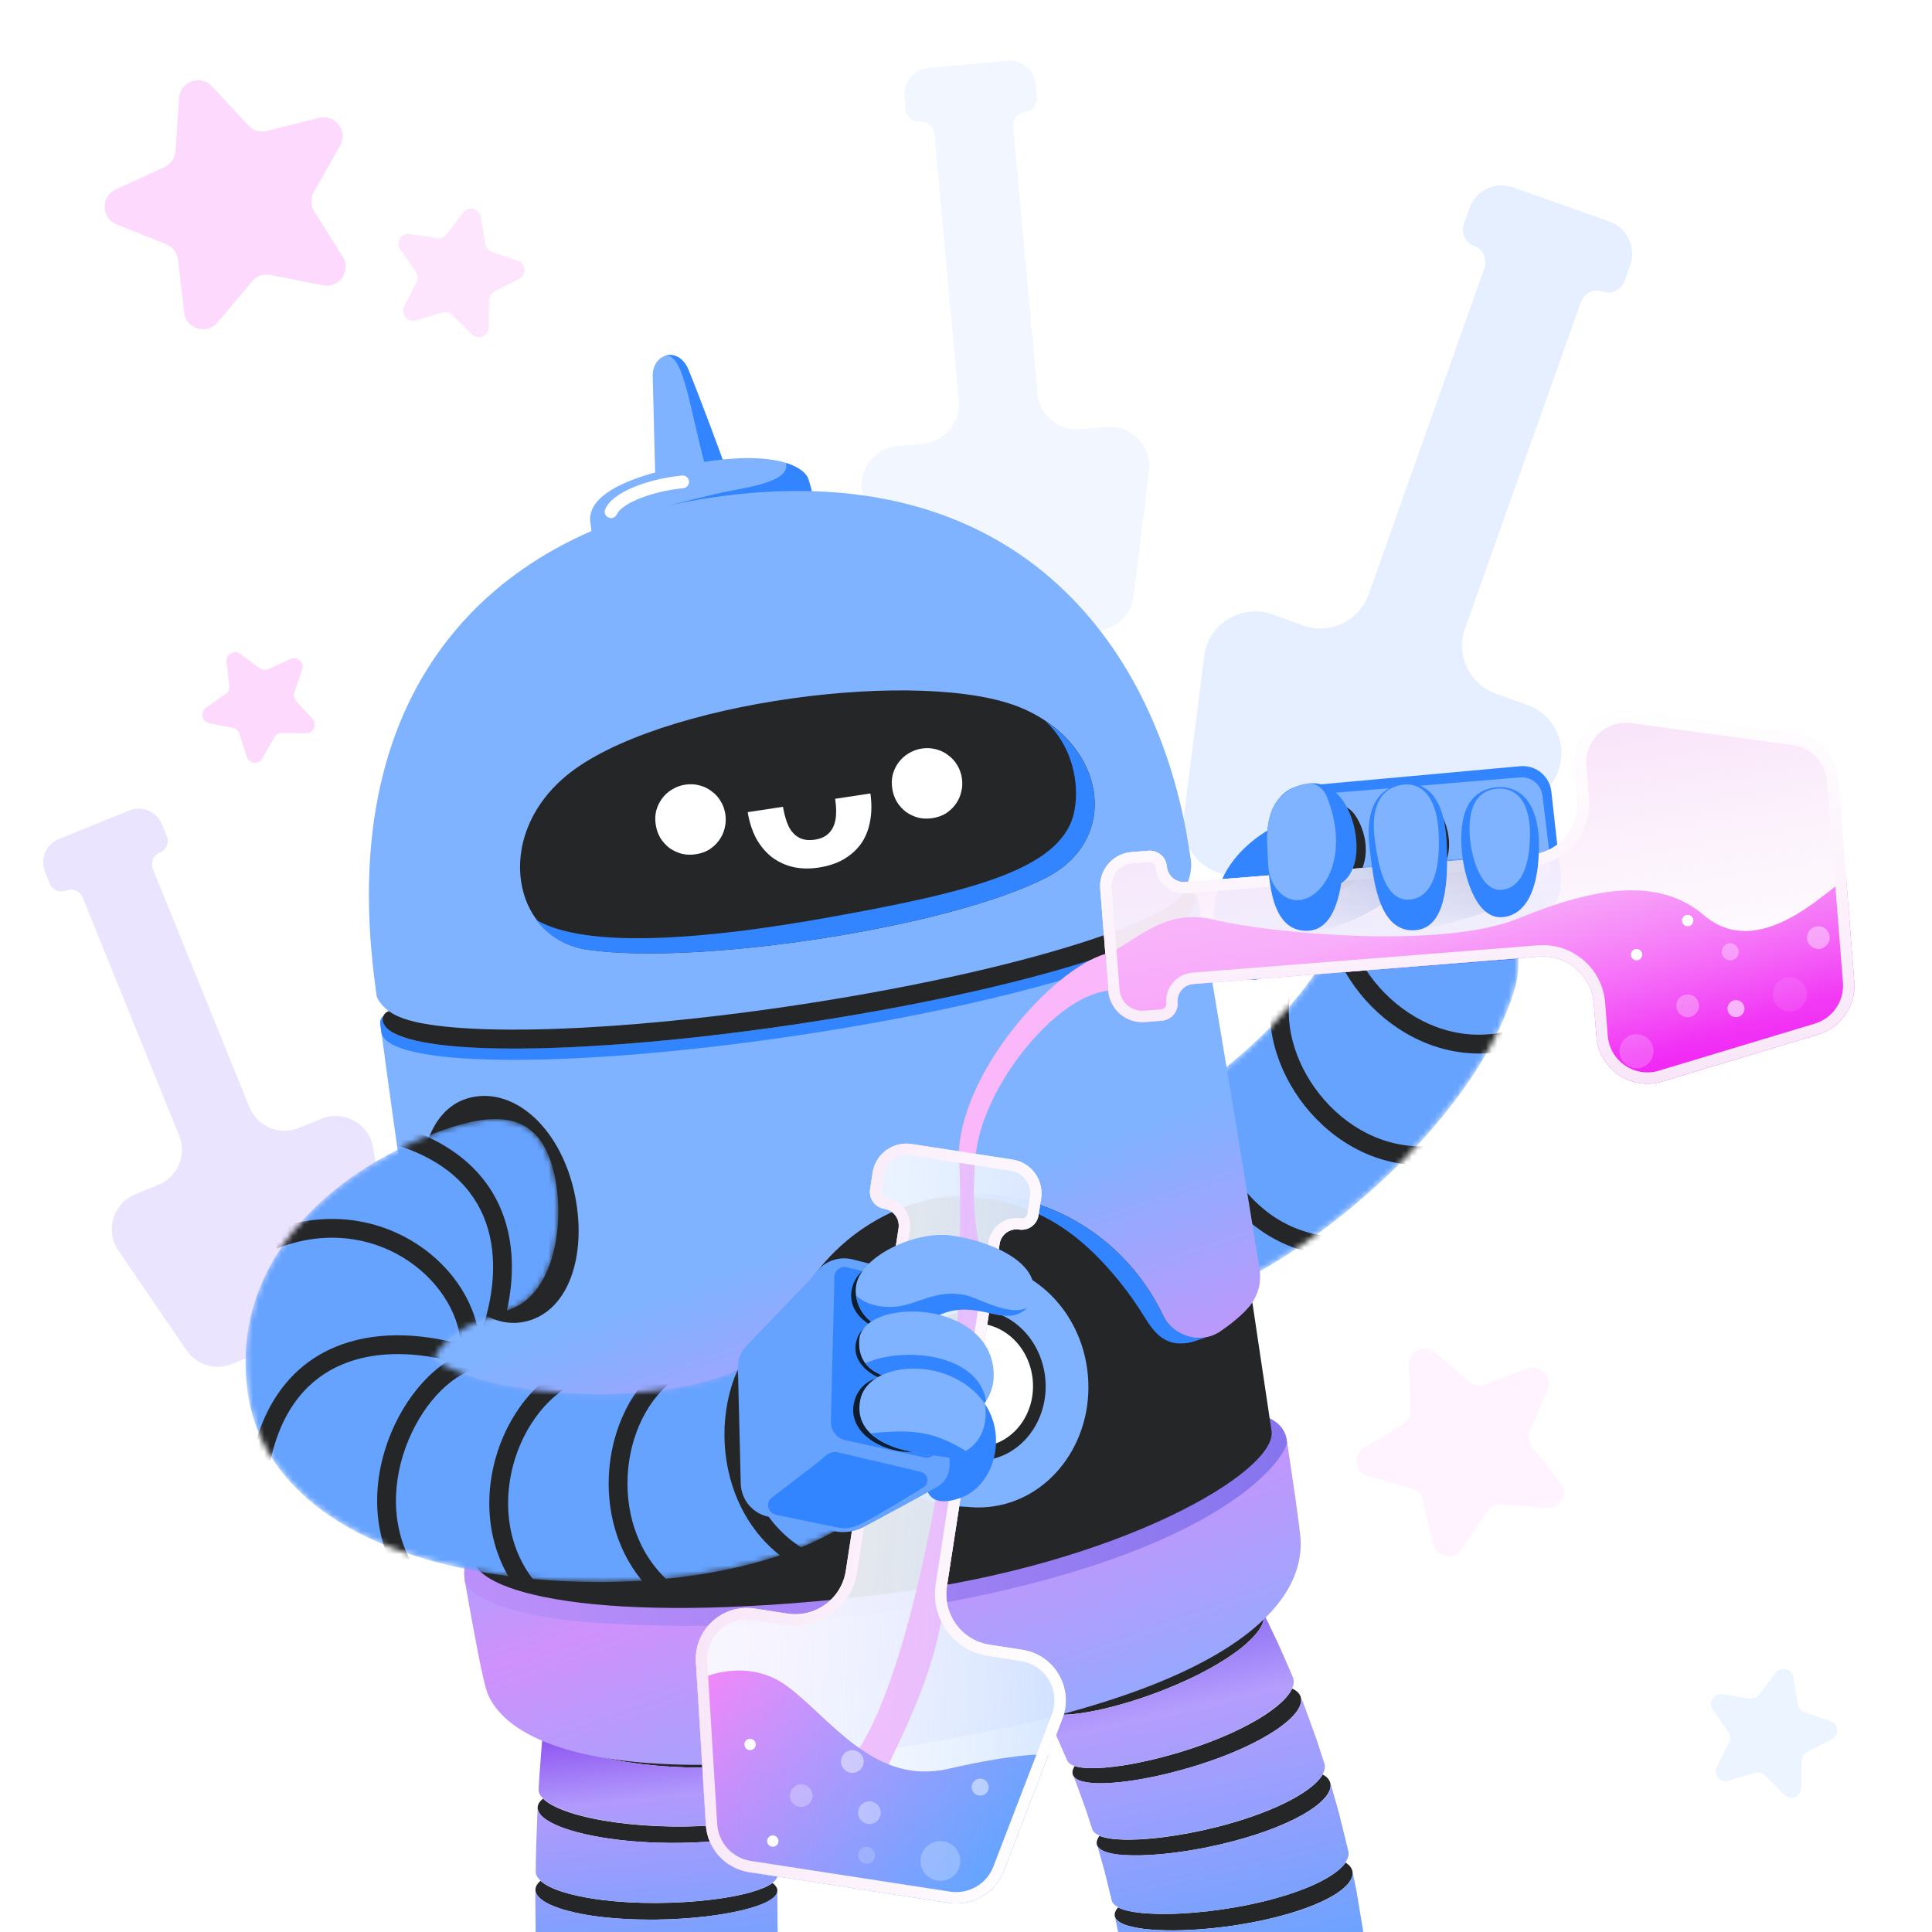<svg width="340" height="340" viewBox="0 0 340 340" fill="none" xmlns="http://www.w3.org/2000/svg">
<rect x="0" y="0" width="340" height="340" fill="#333333" stroke="none"/>
<g clip-path="url(#clip0_125_13507)">
<rect width="340" height="340" fill="white"/>
<path opacity="0.2" fill-rule="evenodd" clip-rule="evenodd" d="M258.61 36.619C259.718 33.496 263.148 31.863 266.271 32.971L283.235 38.99C286.358 40.098 287.991 43.528 286.883 46.651L285.88 49.478C285.326 51.04 283.611 51.857 282.049 51.303C280.488 50.748 278.773 51.565 278.219 53.127L257.82 110.615C256.158 115.299 258.608 120.444 263.293 122.106L268.79 124.057C274.2 125.977 276.455 132.403 273.429 137.282L258.33 161.634C256.099 165.233 251.661 166.789 247.671 165.373L214.222 153.505C210.232 152.089 207.768 148.084 208.304 143.884L211.93 115.46C212.657 109.766 218.457 106.198 223.868 108.117L229.365 110.068C234.049 111.73 239.194 109.28 240.857 104.596L261.255 47.108C261.809 45.546 260.992 43.831 259.431 43.277C257.869 42.723 257.053 41.008 257.607 39.447L258.61 36.619Z" fill="#7FB2FF"/>
<path opacity="0.5" fill-rule="evenodd" clip-rule="evenodd" d="M7.92 153.436C6.998 151.161 8.095 148.568 10.37 147.646L22.732 142.635C25.008 141.713 27.601 142.81 28.523 145.086L29.358 147.146C29.819 148.284 29.271 149.58 28.133 150.041C26.995 150.503 26.447 151.799 26.908 152.937L43.888 194.83C45.271 198.243 49.16 199.889 52.574 198.506L56.58 196.882C60.522 195.284 64.933 197.736 65.657 201.928L69.271 222.852C69.805 225.943 68.112 228.989 65.204 230.168L40.829 240.047C37.921 241.226 34.585 240.218 32.816 237.627L20.841 220.092C18.442 216.579 19.901 211.748 23.844 210.15L27.85 208.526C31.264 207.143 32.909 203.254 31.526 199.84L14.546 157.947C14.085 156.809 12.788 156.261 11.65 156.722C10.512 157.183 9.216 156.635 8.755 155.497L7.92 153.436Z" fill="#D8CBFF"/>
<path opacity="0.1" fill-rule="evenodd" clip-rule="evenodd" d="M159.168 16.999C158.934 14.446 160.815 12.186 163.368 11.952L177.239 10.682C179.793 10.448 182.052 12.329 182.286 14.882L182.498 17.194C182.615 18.471 181.674 19.6 180.398 19.717C179.121 19.834 178.181 20.964 178.298 22.241L182.602 69.247C182.953 73.077 186.342 75.898 190.173 75.547L194.668 75.135C199.091 74.73 202.758 78.514 202.215 82.923L199.5 104.929C199.099 108.181 196.486 110.713 193.223 111.012L165.873 113.517C162.61 113.815 159.581 111.8 158.596 108.675L151.929 87.528C150.594 83.291 153.512 78.904 157.936 78.499L162.431 78.087C166.262 77.737 169.082 74.347 168.731 70.517L164.427 23.511C164.31 22.234 163.18 21.294 161.903 21.411C160.627 21.528 159.497 20.588 159.38 19.311L159.168 16.999Z" fill="#7FB2FF"/>
<mask id="mask0_125_13507" style="mask-type:alpha" maskUnits="userSpaceOnUse" x="159" y="152" width="109" height="81">
<path fill-rule="evenodd" clip-rule="evenodd" d="M185.993 160.332C193.749 165.098 201.867 176.879 197.152 184.652C196.688 185.44 196.282 186.264 195.897 187.092C195.046 188.919 193.745 190.733 193.178 193.175C192.311 196.917 192.623 198.766 193.167 199.779C193.655 199.725 194.344 199.608 195.271 199.373C199.199 198.374 204.637 195.799 210.674 191.621C216.581 187.533 222.278 182.453 226.782 177.277C231.46 171.902 233.996 167.409 234.863 164.609C237.564 155.882 246.829 150.996 255.556 153.698C264.283 156.399 269.168 165.663 266.467 174.391C263.696 183.343 257.94 191.87 251.737 198.997C245.36 206.324 237.587 213.229 229.501 218.825C221.545 224.331 212.467 229.138 203.421 231.437C194.821 233.623 182.443 234.38 172.512 225.93C157.676 213.305 158.596 195.852 160.95 185.701C162.189 180.358 164.048 175.762 165.53 172.581C166.399 170.714 167.338 168.87 168.397 167.102C173.033 159.36 178.28 155.593 185.993 160.332Z" fill="#1975FF"/>
</mask>
<g mask="url(#mask0_125_13507)">
<path fill-rule="evenodd" clip-rule="evenodd" d="M185.993 160.332C193.749 165.098 201.867 176.879 197.152 184.652C196.688 185.44 196.282 186.264 195.897 187.092C195.046 188.919 193.745 190.733 193.178 193.175C192.311 196.917 192.623 198.766 193.167 199.779C193.655 199.725 194.344 199.608 195.271 199.373C199.199 198.374 204.637 195.799 210.674 191.621C216.581 187.533 222.278 182.453 226.782 177.277C231.46 171.902 233.996 167.409 234.863 164.609C237.564 155.882 246.829 150.996 255.556 153.698C264.283 156.399 269.168 165.663 266.467 174.391C263.696 183.343 257.94 191.87 251.737 198.997C245.36 206.324 237.587 213.229 229.501 218.825C221.545 224.331 212.467 229.138 203.421 231.437C194.821 233.623 182.443 234.38 172.512 225.93C157.676 213.305 158.596 195.852 160.95 185.701C162.189 180.358 164.048 175.762 165.53 172.581C166.399 170.714 167.338 168.87 168.397 167.102C173.033 159.36 178.28 155.593 185.993 160.332Z" fill="#66A3FF"/>
<path fill-rule="evenodd" clip-rule="evenodd" d="M184.058 175.662C178.487 172.554 171.321 172.014 162.441 176.195L161.032 173.202C170.718 168.641 179.023 169.065 185.67 172.773C192.233 176.434 196.919 183.151 199.78 190.703L196.795 191.834C197.152 192.163 197.496 192.506 197.826 192.862L195.677 194.85L196.131 195.805C196.567 194.921 197.085 194.103 197.691 193.369L200.243 195.475C198.802 197.221 197.892 199.861 197.676 203.064C197.462 206.247 197.946 209.859 199.155 213.403C201.578 220.51 206.807 227.083 214.73 229.506L213.762 232.67C204.56 229.855 198.689 222.289 196.023 214.47C194.687 210.551 194.13 206.502 194.375 202.842C194.484 201.226 194.752 199.66 195.193 198.203C189.099 201.416 184.15 205.82 181.585 211.144C178.832 216.859 178.708 223.872 183.3 232.12L180.41 233.729C175.362 224.663 175.327 216.512 178.605 209.708C181.762 203.156 187.879 198.083 194.929 194.626C186.668 186.49 167.678 187.215 159.373 203.624L156.421 202.129C165.475 184.242 186.393 182.523 196.605 191.662C193.907 184.646 189.657 178.785 184.058 175.662ZM244.662 175.7C250.004 180.599 257.355 183.343 265.044 181.526L265.804 184.746C256.84 186.864 248.403 183.621 242.426 178.138C236.478 172.683 232.756 164.817 233.422 157.367L236.717 157.662C236.163 163.861 239.29 170.773 244.662 175.7ZM233.078 193.592C237.861 199.038 244.874 202.557 252.714 201.579L253.123 204.861C243.983 206.002 235.944 201.869 230.592 195.775C225.266 189.711 222.412 181.49 223.877 174.155L227.121 174.803C225.902 180.906 228.268 188.115 233.078 193.592ZM216.525 205.717C220.08 212.034 226.215 216.926 234.087 217.588L233.81 220.885C224.631 220.112 217.62 214.408 213.642 207.34C209.684 200.307 208.589 191.674 211.538 184.799L214.579 186.103C212.125 191.823 212.95 199.365 216.525 205.717Z" fill="#252627"/>
</g>
<path d="M231.769 143.526C228.7 142.573 214.719 147.865 213.652 160.053C212.592 172.153 220.216 173.739 223.203 171.594C228.674 167.664 223.647 162.637 230.355 160.191C233.127 159.181 235.831 156.322 235.963 151.481C236.067 148.02 234.439 144.371 231.769 143.526Z" fill="#3384FF"/>
<path d="M230.352 160.185C223.644 162.631 228.671 167.658 223.2 171.587C222.173 172.325 220.6 172.621 219.019 172.202C214.59 167.877 216.182 156.266 224.218 153.281C227.231 152.162 230.514 153.663 231.432 155.079C232.362 156.514 233.125 159.174 230.352 160.185Z" fill="#3384FF"/>
<path d="M220.152 170.194C218.995 169.445 219.187 167.64 220.065 166.584C220.903 165.577 222.544 165.085 223.526 165.969C224.491 166.836 224.268 168.629 223.454 169.547C222.663 170.44 221.152 170.842 220.152 170.194Z" fill="#8EC0E8"/>
<path d="M267.513 134.839L228.887 138.354C226.214 138.598 224.179 140.863 224.234 143.533L224.548 158.67C224.573 159.873 224.92 161.047 225.554 162.069L229.229 167.994C230.554 170.132 232.968 171.353 235.49 171.163L266.07 168.857C268.799 168.651 271.145 166.835 272.022 164.251L274.37 157.327C274.688 156.391 274.796 155.399 274.688 154.419L273.013 139.308C272.71 136.572 270.268 134.588 267.513 134.839Z" fill="#3384FF"/>
<path d="M267.501 136.809L229.725 139.943C227.786 140.104 226.31 141.75 226.359 143.695L226.664 155.655C226.709 157.413 228.224 158.772 229.977 158.625L270.107 155.269C271.836 155.124 273.099 153.572 272.889 151.85L271.449 140.024C271.21 138.066 269.467 136.646 267.501 136.809Z" fill="#7FB2FF"/>
<path d="M244.785 142.313C242.31 144.981 243.22 149.561 244.108 152.007C245.52 155.896 251.056 157.771 253.863 152.968C256.174 149.015 254.557 144.405 253 142.313C251.443 140.221 247.624 139.251 244.785 142.313Z" fill="#252627"/>
<path d="M259.656 141.072C257.182 143.741 258.092 148.32 258.98 150.766C260.392 154.656 265.928 156.53 268.735 151.728C271.045 147.774 269.429 143.164 267.872 141.072C266.315 138.98 262.495 138.01 259.656 141.072Z" fill="#252627"/>
<path d="M230.126 143.266C227.652 145.935 228.562 150.514 229.45 152.96C230.862 156.85 236.398 158.724 239.205 153.922C241.515 149.968 239.899 145.358 238.342 143.266C236.785 141.174 232.965 140.205 230.126 143.266Z" fill="#252627"/>
<path d="M230.586 166.727L229.017 163.844C228.282 162.492 229.168 160.83 230.7 160.688L269.427 157.094C271.006 156.948 272.191 158.509 271.625 159.991L270.123 163.921C269.402 165.807 267.654 167.106 265.64 167.251L235.529 169.428C233.494 169.576 231.561 168.519 230.586 166.727Z" fill="#1975FF"/>
<path d="M122.55 83.72C124.467 83.279 126.006 82.517 127.399 81.505C126.696 79.561 123.52 70.879 121.137 65.035C119.438 60.878 114.674 62.1 114.873 66.416L115.3 83.385C117.488 84.307 120.619 84.162 122.549 83.713L122.55 83.72Z" fill="#7FB2FF"/>
<path d="M121.137 65.035C123.52 70.879 126.696 79.561 127.399 81.505C126.488 82.167 125.514 82.722 124.413 83.15C121.368 72.087 120.332 61.883 117.008 62.632C118.442 62.127 120.228 62.811 121.137 65.035Z" fill="#3384FF"/>
<path d="M121.227 81.766C107.15 84.479 103.418 88.397 103.889 91.92C104.484 96.402 104.146 93.856 104.146 93.856C104.146 93.856 107.806 95.653 124.172 92.886C139.8 90.248 142.954 87.055 142.954 87.055C142.954 87.055 143.003 86.69 142.281 84.363C141.553 82.043 136.034 78.905 121.226 81.759L121.227 81.766Z" fill="#7FB2FF"/>
<path d="M138.31 81.475C140.755 82.238 141.969 83.378 142.283 84.377L142.282 84.364C143.003 86.692 142.954 87.056 142.954 87.056C142.954 87.056 139.8 90.249 124.173 92.887C107.807 95.654 104.146 93.857 104.146 93.857C110.427 90.824 116.251 89.235 125.991 86.915C130.541 85.832 139.245 85.045 138.31 81.475Z" fill="#3384FF"/>
<path fill-rule="evenodd" clip-rule="evenodd" d="M121.253 84.692C121.313 85.307 120.864 85.855 120.248 85.915C117.251 86.211 114.452 86.923 112.31 87.824C111.239 88.274 110.359 88.76 109.708 89.245C109.041 89.742 108.698 90.174 108.567 90.488C108.329 91.058 107.673 91.328 107.103 91.09C106.533 90.852 106.263 90.196 106.501 89.626C106.852 88.785 107.552 88.059 108.371 87.449C109.207 86.827 110.257 86.258 111.443 85.76C113.815 84.763 116.836 84.002 120.029 83.688C120.644 83.627 121.192 84.076 121.253 84.692Z" fill="white"/>
<path d="M198.798 284.632C193.619 287.267 188.629 289.144 184.807 290.15C180.988 291.123 178.299 291.363 177.64 290.306C177.304 289.815 177.496 289.084 178.108 288.104C178.411 287.621 178.821 287.067 179.327 286.484C179.835 285.92 180.43 285.301 181.114 284.633C183.831 281.989 187.78 278.569 192.509 275.295C197.244 272.021 201.954 269.607 205.921 268.592C206.912 268.332 207.853 268.163 208.722 268.075C209.576 267.975 210.346 267.956 211.038 268.026C212.415 268.159 213.474 268.636 214.007 269.427C215.011 270.994 213.915 273.566 211.1 276.3C208.32 279.049 203.972 282.005 198.792 284.64L198.798 284.632Z" fill="url(#paint0_linear_125_13507)"/>
<path d="M197.224 282.033C193.505 284.047 189.957 285.591 187.264 286.516C184.565 287.442 182.73 287.708 182.332 287.13C181.935 286.565 183.045 285.176 185.118 283.322C187.197 281.468 190.212 279.194 193.758 276.918C197.299 274.65 200.766 272.907 203.472 271.974C206.183 271.04 208.179 270.917 208.763 271.756C209.333 272.589 208.297 274.171 206.218 276.031C204.126 277.893 200.957 280.018 197.237 282.031L197.224 282.033Z" fill="#252627"/>
<path d="M197.952 326.459C198.388 326.488 198.841 326.502 199.315 326.514C199.794 326.518 200.293 326.521 200.811 326.508C201.328 326.496 201.871 326.474 202.426 326.437C203.266 326.385 204.143 326.316 205.051 326.224C205.966 326.131 206.906 326.016 207.876 325.877C208.197 325.831 208.524 325.778 208.859 325.731C209.848 325.577 210.867 325.4 211.904 325.195C212.595 325.059 213.298 324.914 214.001 324.756C214.351 324.674 214.709 324.591 215.066 324.508C220.782 323.163 225.809 321.315 229.235 319.365C232.675 317.412 234.559 315.339 234.095 313.71C233.923 313.135 233.481 312.648 232.766 312.282C232.243 313.226 231.157 314.254 229.677 315.269C229.379 315.473 229.067 315.677 228.735 315.877C227.839 316.427 226.83 316.969 225.714 317.501C224.991 317.847 224.227 318.184 223.429 318.511C220.729 319.623 217.607 320.646 214.229 321.501C210.85 322.356 207.605 322.952 204.697 323.32C203.83 323.428 202.994 323.52 202.196 323.587C200.963 323.693 199.812 323.75 198.762 323.757C198.376 323.756 198.004 323.754 197.643 323.744C195.843 323.694 194.443 323.464 193.479 323.076C193.085 323.648 192.906 324.179 193.04 324.651C193.341 325.717 195.144 326.312 197.949 326.486L197.952 326.459Z" fill="#252627"/>
<path d="M188.743 301.668C189.171 301.625 189.626 301.579 190.098 301.511C190.57 301.443 191.061 301.366 191.57 301.275C192.079 301.183 192.608 301.083 193.155 300.968C193.975 300.791 194.826 300.592 195.714 300.362C196.602 300.132 197.514 299.88 198.456 299.598C198.765 299.5 199.082 299.408 199.404 299.308C200.358 299.005 201.336 298.68 202.324 298.327C202.985 298.093 203.652 297.846 204.324 297.585C204.656 297.452 204.995 297.317 205.334 297.183C210.753 295.01 215.382 292.458 218.445 290.005C221.502 287.56 223.039 285.209 222.223 283.656C221.941 283.106 221.387 282.697 220.622 282.429C220.268 283.462 219.416 284.633 218.138 285.867C217.883 286.112 217.609 286.359 217.322 286.608C216.539 287.286 215.645 287.975 214.638 288.67C213.986 289.122 213.286 289.565 212.553 290.012C210.079 291.514 207.169 292.993 203.974 294.335C200.785 295.683 197.682 296.757 194.87 297.554C194.036 297.792 193.227 298.007 192.447 298.193C191.246 298.481 190.113 298.716 189.073 298.888C188.687 298.954 188.32 299.004 187.959 299.054C186.167 299.29 184.719 299.304 183.719 299.079C183.409 299.696 183.343 300.228 183.566 300.658C184.076 301.617 185.93 301.928 188.73 301.67L188.743 301.668Z" fill="#252627"/>
<path d="M193.883 313.829C194.315 313.825 194.766 313.813 195.242 313.784C195.718 313.756 196.213 313.719 196.726 313.667C197.24 313.615 197.779 313.56 198.33 313.484C199.157 313.373 200.028 313.238 200.923 313.081C201.825 312.923 202.757 312.735 203.713 312.525C204.032 312.453 204.357 312.38 204.682 312.307C205.657 312.081 206.662 311.826 207.678 311.55C208.358 311.368 209.042 311.166 209.74 310.962C210.088 310.853 210.436 310.745 210.785 310.643C216.372 308.885 221.211 306.691 224.492 304.488C226.136 303.39 227.387 302.286 228.154 301.257C228.914 300.228 229.164 299.285 228.851 298.492C228.628 297.93 228.124 297.489 227.399 297.163C226.948 298.153 225.982 299.249 224.586 300.369C224.309 300.59 224.013 300.819 223.703 301.044C222.861 301.655 221.906 302.27 220.843 302.877C220.159 303.273 219.427 303.666 218.655 304.05C216.06 305.352 213.021 306.598 209.721 307.698C206.421 308.798 203.245 309.619 200.364 310.198C199.511 310.371 198.681 310.522 197.889 310.649C196.666 310.846 195.516 310.983 194.467 311.07C194.078 311.103 193.701 311.128 193.344 311.144C191.537 311.228 190.089 311.115 189.112 310.796C188.754 311.397 188.642 311.927 188.82 312.375C189.237 313.403 191.092 313.853 193.883 313.829Z" fill="#252627"/>
<path d="M200.963 339.401C201.387 339.457 201.832 339.512 202.308 339.55C202.778 339.595 203.273 339.625 203.788 339.652C204.303 339.68 204.836 339.692 205.396 339.702C206.229 339.717 207.106 339.708 208.014 339.682C208.93 339.656 209.876 339.606 210.853 339.54C211.176 339.514 211.507 339.493 211.843 339.466C212.846 339.384 213.873 339.28 214.924 339.153C215.627 339.068 216.336 338.976 217.05 338.871C217.41 338.814 217.77 338.757 218.13 338.701C223.935 337.772 229.087 336.304 232.704 334.594C236.342 332.887 238.335 330.969 238.006 329.3C237.886 328.713 237.462 328.204 236.8 327.773C236.18 328.681 235.039 329.621 233.475 330.525C233.16 330.703 232.833 330.883 232.485 331.064C231.55 331.545 230.5 332.018 229.348 332.46C228.599 332.749 227.817 333.035 226.986 333.305C224.206 334.22 221.014 335.01 217.578 335.618C214.141 336.226 210.859 336.586 207.922 336.738C207.049 336.787 206.213 336.812 205.409 336.821C204.167 336.834 203.013 336.805 201.969 336.738C201.581 336.711 201.212 336.682 200.849 336.645C199.061 336.461 197.658 336.138 196.754 335.678C196.29 336.224 196.09 336.736 196.185 337.212C196.408 338.3 198.163 339.013 200.949 339.395L200.963 339.401Z" fill="#252627"/>
<path d="M218.647 304.038C219.419 303.654 220.151 303.26 220.836 302.865C221.898 302.258 222.853 301.643 223.695 301.032C224.005 300.807 224.302 300.584 224.578 300.357C225.967 299.238 226.933 298.142 227.385 297.158C227.706 296.454 227.78 295.808 227.55 295.246L227.452 294.997L227.347 294.748C227.347 294.748 227.044 294.054 226.592 293.009C226.126 291.966 225.546 290.568 224.899 289.184C224.24 287.801 223.588 286.424 223.097 285.383C222.858 284.862 222.621 284.434 222.471 284.137C222.314 283.833 222.23 283.662 222.23 283.662C223.053 285.215 221.51 287.566 218.452 290.012C215.39 292.464 210.76 295.016 205.341 297.19C205.002 297.324 204.664 297.458 204.331 297.591C203.66 297.853 202.993 298.1 202.332 298.333C201.337 298.687 200.365 299.012 199.412 299.315C199.096 299.413 198.78 299.512 198.464 299.604C197.521 299.886 196.61 300.145 195.721 300.368C194.84 300.597 193.983 300.797 193.162 300.974C192.616 301.089 192.087 301.189 191.578 301.281C191.068 301.373 190.577 301.449 190.105 301.517C189.633 301.585 189.18 301.638 188.751 301.675C185.957 301.925 184.103 301.621 183.587 300.663C183.587 300.663 183.866 301.186 184.261 301.991C184.649 302.803 185.158 303.889 185.674 304.973C186.19 306.058 186.643 307.176 187.013 308.003L187.619 309.385C187.619 309.385 187.662 309.487 187.705 309.582C187.742 309.685 187.785 309.78 187.785 309.78C187.964 310.234 188.423 310.56 189.111 310.789C190.088 311.109 191.536 311.222 193.337 311.138C193.694 311.122 194.071 311.097 194.46 311.064C195.509 310.978 196.659 310.841 197.882 310.643C198.674 310.516 199.503 310.366 200.357 310.193C203.231 309.615 206.413 308.786 209.714 307.693C213.007 306.593 216.047 305.353 218.641 304.046L218.647 304.038Z" fill="url(#paint1_linear_125_13507)"/>
<path d="M223.434 318.496C224.239 318.169 225.002 317.825 225.719 317.486C226.829 316.954 227.845 316.412 228.74 315.863C229.072 315.663 229.384 315.458 229.682 315.255C231.162 314.24 232.256 313.218 232.771 312.267L232.75 312.256C233.133 311.579 233.253 310.928 233.068 310.348L232.913 309.872C232.913 309.872 232.681 309.157 232.332 308.075C232.157 307.534 231.954 306.91 231.733 306.241C231.492 305.574 231.234 304.862 230.982 304.149C230.465 302.725 229.962 301.306 229.561 300.243C229.141 299.188 228.856 298.479 228.856 298.479C229.17 299.272 228.92 300.222 228.16 301.243C227.393 302.272 226.141 303.37 224.497 304.475C221.217 306.684 216.378 308.878 210.79 310.629C210.442 310.738 210.094 310.846 209.745 310.948C209.055 311.158 208.363 311.355 207.683 311.537C206.667 311.813 205.662 312.068 204.687 312.293C204.362 312.366 204.037 312.439 203.719 312.511C202.762 312.722 201.823 312.904 200.929 313.068C200.027 313.226 199.163 313.36 198.336 313.471C197.784 313.54 197.252 313.607 196.732 313.653C196.218 313.706 195.723 313.743 195.247 313.771C194.771 313.799 194.32 313.812 193.888 313.816C191.097 313.833 189.243 313.39 188.826 312.362C188.826 312.362 189.049 312.924 189.388 313.774C189.702 314.634 190.117 315.775 190.532 316.917C190.736 317.488 190.947 318.059 191.142 318.597C191.316 319.138 191.481 319.647 191.625 320.078L192.091 321.527L192.217 321.913C192.371 322.383 192.814 322.751 193.507 323.026L193.496 323.047C194.459 323.435 195.86 323.665 197.66 323.715C198.021 323.725 198.393 323.727 198.779 323.728C199.829 323.721 200.981 323.664 202.214 323.558C203.011 323.491 203.847 323.406 204.714 323.291C207.623 322.922 210.868 322.327 214.246 321.472C217.624 320.616 220.746 319.594 223.446 318.482L223.434 318.496Z" fill="url(#paint2_linear_125_13507)"/>
<path d="M240.065 341.129C240.065 341.129 240.047 340.945 240 340.617C239.967 340.288 239.894 339.83 239.797 339.274C239.611 338.162 239.368 336.684 239.124 335.206C239.003 334.467 238.881 333.727 238.764 333.034C238.641 332.342 238.496 331.705 238.387 331.15C238.162 330.049 238.007 329.313 238.007 329.313C238.336 330.976 236.337 332.902 232.706 334.607C229.089 336.318 223.937 337.786 218.132 338.715C217.772 338.771 217.405 338.828 217.052 338.884C216.331 338.991 215.622 339.083 214.926 339.167C213.874 339.293 212.848 339.398 211.845 339.48C211.509 339.507 211.178 339.527 210.855 339.554C209.877 339.62 208.925 339.67 208.016 339.696C207.101 339.722 206.231 339.731 205.398 339.716C204.845 339.705 204.304 339.687 203.79 339.666C203.275 339.638 202.78 339.609 202.31 339.564C201.84 339.518 201.389 339.471 200.964 339.414C198.179 339.032 196.424 338.319 196.2 337.231C196.2 337.231 196.32 337.824 196.503 338.71C196.595 339.153 196.708 339.674 196.811 340.229C196.9 340.785 197.001 341.38 197.095 341.982C197.289 343.173 197.49 344.363 197.641 345.259C197.719 345.703 197.777 346.076 197.804 346.339C197.83 346.603 197.852 346.754 197.852 346.754L197.896 347.181C198.046 348.337 199.922 349.184 202.935 349.716C203.287 349.78 203.659 349.835 204.043 349.889C205.083 350.036 206.231 350.146 207.469 350.219C208.272 350.271 209.114 350.305 209.98 350.323C212.919 350.384 216.22 350.268 219.689 349.916C223.164 349.563 226.408 349.014 229.249 348.306C230.092 348.094 230.901 347.873 231.669 347.642C232.849 347.282 233.94 346.886 234.909 346.475C235.266 346.325 235.609 346.164 235.939 346.011C238.728 344.663 240.307 343.12 240.127 341.675L240.06 341.143L240.065 341.129Z" fill="url(#paint3_linear_125_13507)"/>
<path d="M226.995 333.319C227.819 333.049 228.608 332.769 229.356 332.473C230.508 332.024 231.558 331.558 232.493 331.077C232.841 330.902 233.169 330.723 233.483 330.538C235.047 329.634 236.189 328.694 236.808 327.786L236.758 327.751C237.222 327.085 237.423 326.44 237.295 325.834L237.191 325.399C237.191 325.399 236.467 322.467 235.75 319.527C235.375 318.062 234.935 316.617 234.631 315.524C234.321 314.431 234.114 313.707 234.114 313.707C234.58 315.343 232.702 317.416 229.255 319.362C225.823 321.32 220.795 323.161 215.086 324.506C214.729 324.588 214.371 324.671 214.02 324.753C213.312 324.912 212.615 325.056 211.923 325.193C210.887 325.398 209.867 325.574 208.879 325.728C208.551 325.775 208.224 325.828 207.896 325.874C206.926 326.013 205.986 326.128 205.071 326.221C204.156 326.314 203.279 326.39 202.446 326.435C201.89 326.464 201.348 326.493 200.83 326.506C200.313 326.518 199.814 326.522 199.334 326.511C198.855 326.507 198.401 326.486 197.972 326.457C195.168 326.283 193.365 325.688 193.064 324.621C193.064 324.621 193.23 325.209 193.479 326.088C193.721 326.968 194.08 328.142 194.386 329.322C194.966 331.69 195.552 334.058 195.552 334.058L195.634 334.409C195.73 334.898 196.144 335.302 196.816 335.632L196.78 335.676C197.685 336.136 199.088 336.459 200.876 336.643C201.232 336.68 201.607 336.709 201.996 336.736C203.047 336.802 204.2 336.831 205.436 336.819C206.24 336.81 207.082 336.784 207.948 336.736C210.886 336.584 214.168 336.224 217.604 335.616C221.041 335.007 224.233 334.218 227.013 333.303L226.995 333.319Z" fill="url(#paint4_linear_125_13507)"/>
<path d="M117.138 306.305C111.309 305.561 106.093 304.301 102.409 302.8C98.732 301.298 96.554 299.564 96.799 297.983C97.269 294.822 107.176 293.743 118.705 296.07C130.227 298.391 139.273 301.869 138.902 304.367C138.709 305.617 136.2 306.451 132.252 306.799C128.317 307.152 122.972 307.043 117.138 306.305Z" fill="url(#paint5_linear_125_13507)"/>
<path d="M117.507 303.526C109.015 302.354 102.297 300.057 102.569 298.346C102.696 297.509 104.535 297.016 107.399 296.925C110.264 296.84 114.142 297.178 118.366 297.906C122.59 298.634 126.366 299.6 129.061 300.531C131.749 301.455 133.371 302.367 133.263 303.077C133.039 304.469 126.006 304.698 117.506 303.52L117.507 303.526Z" fill="#252627"/>
<path d="M99.584 307.265C99.98 307.438 100.397 307.615 100.847 307.782C101.289 307.95 101.758 308.115 102.253 308.271C102.748 308.427 103.262 308.581 103.803 308.732C104.611 308.956 105.463 309.162 106.354 309.358C107.245 309.553 108.182 309.737 109.15 309.905C109.474 309.959 109.799 310.012 110.13 310.065C111.124 310.223 112.142 310.359 113.199 310.485C113.899 310.567 114.611 310.641 115.336 310.707C115.699 310.736 116.061 310.766 116.43 310.802C122.289 311.257 127.641 311.106 131.548 310.55C135.468 309.985 137.957 309.014 138.076 307.698C138.122 307.235 137.846 306.751 137.339 306.27C136.48 306.79 135.134 307.219 133.385 307.543C133.032 307.606 132.666 307.669 132.285 307.721C131.257 307.872 130.112 307.995 128.883 308.08C128.084 308.135 127.25 308.173 126.382 308.201C123.457 308.285 120.156 308.195 116.68 307.89C113.204 307.584 109.94 307.085 107.082 306.444C106.232 306.258 105.42 306.054 104.647 305.84C103.456 305.515 102.356 305.161 101.374 304.789C101.014 304.653 100.661 304.516 100.334 304.369C98.679 303.659 97.423 302.889 96.712 302.103C96.098 302.545 95.749 303.039 95.698 303.583C95.585 304.825 97.041 306.127 99.603 307.263L99.584 307.265Z" fill="#252627"/>
<path d="M98.704 321.521C99.106 321.68 99.533 321.829 99.987 321.976C100.441 322.122 100.921 322.26 101.421 322.402C101.92 322.538 102.445 322.664 102.983 322.789C103.8 322.972 104.655 323.144 105.555 323.299C106.456 323.454 107.394 323.591 108.371 323.718C108.695 323.758 109.024 323.798 109.354 323.838C110.35 323.949 111.377 324.044 112.435 324.117C113.139 324.165 113.854 324.205 114.576 324.238C114.937 324.255 115.304 324.264 115.671 324.28C121.549 324.468 126.89 324.072 130.772 323.331C134.66 322.584 137.063 321.495 137.148 320.17C137.173 319.702 136.893 319.231 136.361 318.773C135.534 319.343 134.194 319.831 132.446 320.242C132.096 320.324 131.738 320.4 131.352 320.473C130.328 320.67 129.189 320.845 127.967 320.989C127.171 321.083 126.341 321.161 125.477 321.229C122.56 321.452 119.267 321.514 115.774 321.37C112.287 321.219 109.007 320.873 106.116 320.376C105.256 320.223 104.435 320.061 103.652 319.888C102.441 319.618 101.333 319.318 100.336 318.994C99.965 318.872 99.613 318.748 99.281 318.622C97.594 317.989 96.318 317.281 95.564 316.532C94.979 316.998 94.645 317.504 94.62 318.045C94.54 319.29 96.081 320.51 98.705 321.527L98.704 321.521Z" fill="#252627"/>
<path d="M98.469 335.837C98.882 335.975 99.315 336.11 99.772 336.23C100.231 336.357 100.715 336.474 101.219 336.589C101.723 336.704 102.252 336.81 102.801 336.907C103.621 337.056 104.492 337.187 105.395 337.302C106.304 337.416 107.245 337.513 108.224 337.586C108.552 337.613 108.88 337.633 109.215 337.659C110.213 337.724 111.249 337.771 112.309 337.797C113.015 337.811 113.728 337.825 114.453 337.825C114.818 337.821 115.184 337.817 115.55 337.82C121.428 337.742 126.749 337.095 130.593 336.179C134.444 335.256 136.803 334.058 136.808 332.734C136.813 332.262 136.514 331.806 135.958 331.371C135.154 331.971 133.834 332.524 132.114 333.012C131.771 333.106 131.415 333.202 131.039 333.294C130.027 333.543 128.905 333.763 127.688 333.96C126.896 334.087 126.07 334.204 125.21 334.312C122.306 334.666 119.016 334.881 115.526 334.896C112.036 334.911 108.743 334.714 105.833 334.344C104.97 334.232 104.14 334.111 103.347 333.972C102.128 333.756 100.999 333.505 99.986 333.229C99.61 333.127 99.253 333.017 98.909 332.906C97.197 332.355 95.901 331.702 95.117 330.99C94.548 331.48 94.236 332.004 94.231 332.55C94.224 333.794 95.818 334.949 98.483 335.849L98.469 335.837Z" fill="#252627"/>
<path d="M98.9 350.226C99.317 350.343 99.755 350.458 100.223 350.557C100.687 350.663 101.175 350.759 101.689 350.847C102.197 350.935 102.731 351.014 103.284 351.09C104.113 351.199 104.987 351.29 105.891 351.358C106.803 351.425 107.753 351.481 108.733 351.508C109.06 351.515 109.393 351.521 109.727 351.533C110.733 351.551 111.763 351.546 112.818 351.519C113.521 351.5 114.237 351.474 114.965 351.44C115.329 351.423 115.692 351.4 116.056 351.383C121.925 351.019 127.208 350.124 131.001 349.027C134.806 347.922 137.088 346.619 137.047 345.3C137.032 344.829 136.708 344.39 136.135 343.983C135.362 344.62 134.073 345.23 132.375 345.794C132.034 345.909 131.679 346.018 131.312 346.129C130.311 346.423 129.202 346.702 127.997 346.957C127.216 347.123 126.394 347.28 125.537 347.427C122.654 347.919 119.38 348.292 115.893 348.466C112.406 348.641 109.11 348.603 106.18 348.375C105.309 348.304 104.476 348.223 103.68 348.117C102.454 347.962 101.31 347.766 100.288 347.531C99.914 347.442 99.552 347.353 99.204 347.262C97.473 346.786 96.142 346.196 95.323 345.528C94.778 346.049 94.493 346.583 94.509 347.133C94.542 348.38 96.209 349.468 98.907 350.238L98.9 350.226Z" fill="#252627"/>
<path d="M125.482 321.215C126.347 321.147 127.183 321.069 127.972 320.976C129.194 320.831 130.334 320.662 131.358 320.459C131.736 320.387 132.101 320.31 132.452 320.228C134.193 319.825 135.533 319.33 136.36 318.767C136.945 318.368 137.279 317.928 137.305 317.46L137.329 317.039C137.329 317.039 137.362 316.45 137.419 315.573C137.483 314.695 137.571 313.529 137.658 312.357C137.738 311.185 137.853 310.022 137.931 309.15C138.008 308.277 138.062 307.693 138.062 307.693C137.943 309.009 135.454 309.98 131.535 310.544C127.628 311.107 122.283 311.258 116.416 310.796C116.048 310.767 115.685 310.738 115.323 310.701C114.598 310.635 113.885 310.561 113.185 310.479C112.135 310.36 111.11 310.218 110.116 310.06C109.785 310.007 109.46 309.953 109.136 309.9C108.168 309.732 107.231 309.548 106.34 309.352C105.449 309.157 104.596 308.944 103.789 308.727C103.256 308.582 102.735 308.428 102.239 308.266C101.745 308.11 101.276 307.945 100.833 307.777C100.39 307.609 99.967 307.439 99.57 307.26C97.007 306.124 95.545 304.822 95.665 303.58C95.665 303.58 95.6 304.258 95.51 305.271C95.414 306.286 95.286 307.642 95.191 308.995C95.088 310.349 94.987 311.703 94.91 312.721C94.847 313.739 94.81 314.414 94.81 314.414L94.785 314.896C94.754 315.438 95.029 315.982 95.561 316.506C96.315 317.248 97.59 317.956 99.271 318.59C99.609 318.715 99.961 318.839 100.326 318.962C101.324 319.286 102.431 319.586 103.643 319.855C104.425 320.029 105.253 320.191 106.106 320.343C108.998 320.848 112.278 321.193 115.765 321.344C119.252 321.495 122.551 321.426 125.468 321.21L125.482 321.215Z" fill="url(#paint6_linear_125_13507)"/>
<path d="M125.209 334.305C126.069 334.198 126.902 334.08 127.687 333.953C128.904 333.757 130.025 333.53 131.038 333.287C131.415 333.196 131.771 333.1 132.113 333.005C133.833 332.518 135.154 331.965 135.957 331.364L135.935 331.346C136.517 330.915 136.836 330.457 136.848 329.984L136.855 329.59C136.855 329.59 136.861 329.005 136.878 328.118C136.881 327.233 136.928 326.058 136.968 324.877C137.007 323.696 137.054 322.52 137.084 321.633C137.127 320.751 137.16 320.162 137.16 320.162C137.075 321.481 134.672 322.576 130.784 323.324C126.902 324.064 121.562 324.46 115.684 324.272C115.316 324.256 114.949 324.247 114.589 324.23C113.86 324.198 113.151 324.157 112.448 324.109C111.39 324.036 110.363 323.941 109.367 323.83C109.037 323.79 108.707 323.75 108.384 323.71C107.407 323.59 106.468 323.446 105.568 323.291C104.668 323.136 103.806 322.965 102.995 322.781C102.451 322.657 101.932 322.53 101.433 322.394C100.934 322.259 100.454 322.115 100 321.968C99.546 321.821 99.118 321.672 98.717 321.513C96.099 320.495 94.559 319.275 94.632 318.03C94.632 318.03 94.595 318.713 94.545 319.729C94.509 320.75 94.461 322.111 94.412 323.466C94.365 324.828 94.31 326.19 94.307 327.208C94.291 328.227 94.281 328.914 94.281 328.914L94.273 329.366C94.263 329.92 94.57 330.454 95.134 330.962L95.115 330.977C95.899 331.689 97.202 332.335 98.908 332.893C99.252 333.004 99.608 333.108 99.985 333.216C100.997 333.492 102.127 333.743 103.346 333.958C104.138 334.097 104.969 334.226 105.831 334.331C108.742 334.701 112.034 334.898 115.524 334.883C119.014 334.868 122.305 334.653 125.208 334.298L125.209 334.305Z" fill="url(#paint7_linear_125_13507)"/>
<path d="M125.53 347.421C126.387 347.274 127.209 347.117 127.99 346.952C129.194 346.696 130.303 346.417 131.304 346.123C131.672 346.012 132.033 345.902 132.368 345.789C134.066 345.224 135.354 344.614 136.128 343.977L136.084 343.941C136.662 343.477 136.966 343 136.95 342.517L136.941 342.165C136.941 342.165 136.921 341.575 136.891 340.694C136.849 339.813 136.835 338.631 136.834 337.447C136.827 336.264 136.814 335.082 136.81 334.197C136.8 333.314 136.8 332.722 136.8 332.722C136.801 334.045 134.436 335.243 130.585 336.166C126.741 337.082 121.419 337.723 115.542 337.807C115.177 337.811 114.811 337.815 114.445 337.812C113.72 337.813 113.001 337.806 112.301 337.784C111.241 337.759 110.212 337.71 109.207 337.646C108.872 337.62 108.544 337.6 108.216 337.574C107.237 337.494 106.29 337.404 105.387 337.289C104.477 337.176 103.613 337.044 102.793 336.894C102.244 336.797 101.721 336.691 101.211 336.576C100.707 336.461 100.223 336.344 99.764 336.218C99.306 336.091 98.867 335.963 98.461 335.825C95.803 334.931 94.209 333.776 94.209 332.526C94.209 332.526 94.212 333.21 94.216 334.234C94.227 335.264 94.233 336.633 94.246 338.002C94.252 339.371 94.271 340.739 94.316 341.766C94.347 342.794 94.37 343.476 94.37 343.476L94.384 343.88C94.402 344.444 94.741 344.968 95.349 345.458L95.307 345.503C96.127 346.178 97.457 346.767 99.188 347.237C99.537 347.334 99.898 347.424 100.272 347.506C101.3 347.734 102.437 347.931 103.664 348.092C104.46 348.198 105.299 348.279 106.165 348.35C109.088 348.585 112.391 348.622 115.877 348.441C119.364 348.26 122.639 347.894 125.522 347.402L125.53 347.421Z" fill="url(#paint8_linear_125_13507)"/>
<path d="M221.603 249.093C220.434 248.979 219.277 249.116 220.095 248.461C220.164 248.354 220.241 248.254 220.331 248.165C219.877 248.011 219.639 247.703 219.563 247.345C218.27 246.798 216.813 246.001 216.691 244.604C216.622 243.799 217.192 243.183 217.956 243.052C219.009 242.872 220.077 242.976 221.138 243.274C221.124 243.202 221.096 243.125 221.082 243.054C220.868 242.902 220.687 242.695 220.573 242.427C220.407 242.038 220.287 241.638 220.186 241.236C220.164 241.218 220.137 241.208 220.116 241.196C219.028 240.442 218.83 239.019 219.06 237.413C218.856 237.108 218.769 236.711 218.816 236.394C218.839 236.225 218.888 236.047 218.924 235.877C218.847 235.586 218.875 235.264 219.069 234.951C219.115 234.88 219.161 234.809 219.207 234.738C219.226 234.669 219.259 234.593 219.278 234.524C218.743 234.625 218.142 234.141 218.405 233.456C218.463 233.304 218.541 233.156 218.612 233.003C218.59 232.858 218.608 232.704 218.671 232.544C218.904 232.015 219.172 231.509 219.453 231.008C219.407 230.754 219.458 230.469 219.663 230.196C219.887 229.907 220.103 229.612 220.291 229.3C220.343 229.222 220.396 229.157 220.457 229.104C221.54 227.325 221.928 225.776 221.687 223.399C218.095 201.138 213.931 176.115 211.141 159.851C210.928 159.906 210.326 158.504 210.221 158.322C209.911 158.872 209.618 158.802 209.293 159.328C209.064 159.697 208.408 159.391 208.518 158.974C208.672 158.393 208.826 157.812 208.966 157.226C208.788 157.503 208.588 157.763 208.367 158.005C208.349 158.027 208.48 156.497 208.49 156.469C208.49 156.469 209.871 154.154 209.592 151.409C209.273 149.58 209.1 148.333 208.852 146.935C202.926 113.605 178.841 79.472 124.8 87.622C91.236 92.68 58.796 116.606 65.908 172.415C66.019 173.315 66.138 174.221 66.258 175.14C66.543 176.507 68.109 177.718 68.885 178.345C69.153 178.563 68.946 178.95 68.683 178.977C68.606 179.271 68.275 179.484 67.983 179.221C67.946 179.185 67.909 179.149 67.873 179.119C67.862 179.147 67.865 179.173 67.854 179.201C67.719 179.507 67.552 179.757 67.338 180.012C67.267 180.099 67.186 180.147 67.109 180.181C67.062 180.239 66.999 180.279 66.943 180.311C69.836 202.184 73.618 227.758 77.061 249.482C77.216 250.477 77.739 251.375 78.516 252.021C79.474 252.808 80.462 253.559 81.521 254.236C81.887 254.233 82.262 254.387 82.549 254.791C83.113 255.565 83.502 256.323 83.853 257.219C83.987 257.558 83.977 257.851 83.889 258.099C84.11 258.835 84.325 259.578 84.602 260.275C84.621 260.326 84.64 260.384 84.665 260.435C85.187 261.313 85.475 262.255 85.66 263.22C86.002 264.303 86.293 265.397 86.489 266.535C86.518 266.691 86.512 266.832 86.492 266.96C87.051 269.125 87.177 271.479 86.569 272.831C86.212 273.633 85.067 273.755 84.549 273.037C84.314 272.954 84.093 272.81 83.903 272.57C83.849 272.502 83.802 272.434 83.755 272.366C83.716 272.376 83.685 272.393 83.645 272.397C82.741 273.114 82.234 274.023 81.952 275.043C81.645 276.145 81.65 277.308 81.845 278.439C83.57 288.353 84.927 295.292 85.603 297.431C88.051 305.163 103.508 316.369 161.069 307.058C216.36 298.116 230.063 282.425 228.826 270.247C228.554 267.574 227.665 261.373 226.398 253.088C225.76 250.273 223.006 249.223 221.616 249.091L221.603 249.093Z" fill="url(#paint9_linear_125_13507)"/>
<path d="M221.603 249.092C220.434 248.978 219.277 249.115 220.095 248.46C220.164 248.354 220.241 248.253 220.331 248.164C219.877 248.01 219.639 247.702 219.563 247.344C218.757 247.007 217.888 246.563 217.319 245.942C213.215 248.095 209.001 250.026 204.781 251.752C193.419 256.384 181.653 260.173 169.927 263.765C158.542 267.249 147.088 270.634 135.394 272.912C123.883 275.152 111.842 276.688 100.099 275.926C95.968 275.66 90.634 275.071 86.447 273.003C86.013 273.639 85.008 273.694 84.536 273.044C84.301 272.961 84.081 272.817 83.89 272.577C83.837 272.51 83.79 272.441 83.743 272.373C83.704 272.383 83.672 272.4 83.633 272.404C82.728 273.121 82.222 274.03 81.94 275.05C81.633 276.152 81.638 277.315 81.832 278.446C81.893 278.779 84.141 284.284 106.061 285.649C130.157 287.152 154.57 285.044 177.066 279.773C217.252 270.357 226.175 256.329 226.496 253.856C226.457 253.6 226.418 253.351 226.379 253.096C225.741 250.281 222.987 249.231 221.597 249.099L221.603 249.092Z" fill="url(#paint10_linear_125_13507)"/>
<path d="M101.236 210.642C103.268 221.007 100.057 231.31 91.869 232.687C84.919 233.857 77.387 226.48 74.963 216.198C72.539 205.91 74.94 194.976 82.855 193.138C90.737 191.308 98.92 198.793 101.243 210.641L101.236 210.642Z" fill="#252627"/>
<path d="M210.836 158.345C210.545 157.317 209.408 156.402 208.489 156.455C209.68 156.986 209.174 160.123 209.174 160.123C209.177 160.156 208.497 163.677 189.86 169.487C176.716 173.589 159.126 177.398 140.325 180.219C134.449 181.102 128.58 181.864 122.897 182.488C107.901 184.137 94.122 184.805 84.095 184.367C69.906 183.747 68.62 181.237 68.613 181.238C68.613 181.231 68.652 181.028 68.947 180.658C68.456 180.609 68.005 178.985 67.478 178.772C67.478 178.772 66.822 179.318 66.898 180.068C66.988 180.751 66.898 180.068 67.094 181.605C67.79 187.014 91.455 187.943 123.105 184.468C128.729 183.851 134.591 183.089 140.611 182.185C180.512 176.197 212.078 166.193 211.128 159.845C210.999 158.974 210.896 158.552 210.822 158.347L210.836 158.345Z" fill="#3384FF"/>
<path d="M208.489 156.462C208.489 156.462 208.137 157.575 207.055 158.45C205.584 159.743 200.993 162.737 187.342 166.83C174.492 170.683 157.651 174.269 139.917 176.928C134.054 177.81 128.212 178.569 122.543 179.192C108.342 180.754 95.608 181.422 85.715 181.13C75.835 180.837 71.823 179.641 70.311 178.964C69.829 178.8 69.118 178.413 68.439 177.95C67.538 178.181 67.29 179.084 67.37 179.608C68.177 185 91.253 185.961 122.904 182.487C128.528 181.869 134.389 181.108 140.41 180.203C180.311 174.215 210.863 164.701 210.227 158.307C210.116 157.221 209.213 156.382 208.495 156.455L208.489 156.462Z" fill="#252627"/>
<path d="M221.598 249.107C221.598 249.107 221.598 249.1 221.597 249.093C221.572 249.109 221.54 249.126 221.521 249.141C221.54 249.126 221.572 249.116 221.591 249.101L221.598 249.107Z" fill="#252627"/>
<path d="M103.46 167.138C122.953 169.951 167.295 163.184 184.252 154.374C197.109 147.696 194.833 131.094 179.917 124.656C162.872 117.303 115.333 123.416 99.583 136.579C86.634 147.398 90.26 165.23 103.46 167.138Z" fill="#252627"/>
<path d="M183.995 126.911C189.352 131.967 189.986 139.111 188.935 143.326C186.466 153.197 170.063 157.073 146.141 161.389C124.898 165.23 103.376 167.149 94.367 161.892C96.416 164.636 99.472 166.587 103.376 167.149C122.888 169.955 167.274 163.186 184.249 154.381C195.831 148.379 195.141 134.339 183.995 126.911Z" fill="#3384FF"/>
<path d="M220.394 229.204C219.38 230.677 217.513 232.397 214.834 234.245C211.379 236.638 206.53 235.388 204.728 231.594C197.331 215.991 180.289 207.061 163.413 211.096C148.811 214.594 138.492 226.802 136.278 241.213C134.881 250.307 127.019 257.051 117.82 257.301C97.803 257.844 84.544 255.772 79.865 253.122C79.865 253.122 81.791 265.928 82.536 270.309C82.581 270.557 83.22 274.296 83.314 274.5C84.353 280.666 107.775 286.48 156.62 280.408C196.966 275.392 224.904 258.934 223.765 251.78C223.755 251.682 220.394 229.204 220.394 229.204Z" fill="#252627"/>
<path d="M192.78 220.827C195.901 223.922 198.991 227.824 201.288 231.582C203.21 234.718 205.073 236.95 209.08 236.33C209.833 236.214 211.544 235.581 212.254 235.363C209.139 235.925 205.889 234.047 204.728 231.591C197.491 216.325 181.021 207.456 164.513 210.862C177.376 209.556 186.169 214.269 192.781 220.833L192.78 220.827Z" fill="#3384FF"/>
<path d="M189.331 245.373C190.383 233.521 182.471 223.136 171.66 222.177C160.85 221.217 151.233 230.048 150.182 241.9C149.13 253.751 157.042 264.137 167.853 265.096C178.663 266.055 188.28 257.225 189.331 245.373Z" fill="#3384FF"/>
<path d="M173.819 265.214C184.628 264.234 192.52 253.834 191.446 241.984C190.371 230.134 180.738 221.322 169.929 222.302C159.12 223.282 151.229 233.682 152.303 245.532C153.377 257.382 163.01 266.194 173.819 265.214Z" fill="#7FB2FF"/>
<path d="M173.075 257.01C179.75 256.405 184.623 249.981 183.959 242.663C183.296 235.344 177.347 229.901 170.673 230.506C163.998 231.111 159.125 237.535 159.788 244.854C160.452 252.172 166.401 257.615 173.075 257.01Z" fill="#252627"/>
<path d="M172.855 254.578C178.307 254.084 182.287 248.838 181.745 242.863C181.204 236.887 176.345 232.443 170.893 232.937C165.441 233.431 161.461 238.676 162.003 244.652C162.544 250.628 167.403 255.072 172.855 254.578Z" fill="white"/>
<mask id="mask1_125_13507" style="mask-type:alpha" maskUnits="userSpaceOnUse" x="43" y="196" width="114" height="83">
<path fill-rule="evenodd" clip-rule="evenodd" d="M97.106 204.937C99.772 213.642 98.069 227.847 89.391 230.559C88.522 230.843 87.672 231.193 86.835 231.559C84.989 232.366 82.813 232.866 80.773 234.323C77.647 236.556 76.659 238.149 76.397 239.268C76.799 239.551 77.392 239.919 78.244 240.356C81.85 242.205 87.632 243.87 94.924 244.729C102.058 245.57 109.69 245.527 116.491 244.625C123.555 243.687 128.429 241.995 130.932 240.468C138.73 235.709 148.91 238.172 153.669 245.971C158.428 253.769 155.964 263.949 148.166 268.708C140.166 273.59 130.21 276.178 120.844 277.421C111.214 278.699 100.817 278.736 91.051 277.585C81.443 276.453 71.454 274.053 63.149 269.795C55.253 265.746 45.468 258.127 43.609 245.221C40.831 225.94 53.065 213.458 61.544 207.402C66.008 204.213 70.442 201.996 73.657 200.59C75.544 199.764 77.468 199.003 79.431 198.377C88.029 195.637 94.456 196.282 97.106 204.937Z" fill="#1975FF"/>
</mask>
<g mask="url(#mask1_125_13507)">
<path fill-rule="evenodd" clip-rule="evenodd" d="M97.106 204.937C99.772 213.642 98.069 227.847 89.391 230.559C88.522 230.843 87.672 231.193 86.835 231.559C84.989 232.366 82.813 232.866 80.773 234.323C77.647 236.556 76.659 238.149 76.397 239.268C76.799 239.551 77.392 239.919 78.244 240.356C81.85 242.205 87.632 243.87 94.924 244.729C102.058 245.57 109.69 245.527 116.491 244.625C123.555 243.687 128.429 241.995 130.932 240.468C138.73 235.709 148.91 238.172 153.669 245.971C158.428 253.769 155.964 263.949 148.166 268.708C140.166 273.59 130.21 276.178 120.844 277.421C111.214 278.699 100.817 278.736 91.051 277.585C81.443 276.453 71.454 274.053 63.149 269.795C55.253 265.746 45.468 258.127 43.609 245.221C40.831 225.94 53.065 213.458 61.544 207.402C66.008 204.213 70.442 201.996 73.657 200.59C75.544 199.764 77.468 199.003 79.431 198.377C88.029 195.637 94.456 196.282 97.106 204.937Z" fill="#66A3FF"/>
<path fill-rule="evenodd" clip-rule="evenodd" d="M85.516 215.155C83.393 209.14 78.376 203.995 68.95 201.258L69.873 198.081C80.154 201.066 86.103 206.878 88.636 214.054C91.137 221.141 90.209 229.278 87.36 236.835L84.373 235.709C84.423 236.192 84.455 236.677 84.466 237.162L81.54 237.231L81.249 238.248C82.16 237.874 83.09 237.603 84.03 237.453L84.551 240.72C82.315 241.077 79.886 242.455 77.606 244.715C75.34 246.961 73.315 249.99 71.877 253.447C68.994 260.38 68.569 268.769 72.908 275.827L70.09 277.559C65.049 269.362 65.65 259.804 68.822 252.176C70.412 248.353 72.672 244.948 75.277 242.366C76.428 241.225 77.665 240.227 78.959 239.426C72.264 237.806 65.639 237.836 60.194 240.133C54.349 242.598 49.617 247.776 47.606 256.999L44.374 256.294C46.584 246.156 51.949 240.019 58.908 237.084C65.609 234.258 73.552 234.499 81.127 236.569C80.312 225.003 65.59 212.987 48.508 219.8L47.282 216.727C65.904 209.3 82.73 221.846 84.344 235.455C86.961 228.408 87.65 221.2 85.516 215.155ZM130.946 255.268C131.712 262.476 135.411 269.395 142.379 273.118L140.82 276.036C132.696 271.695 128.513 263.683 127.656 255.617C126.803 247.592 129.213 239.23 134.641 234.083L136.918 236.484C132.401 240.767 130.175 248.02 130.946 255.268ZM110.423 261.025C110.409 268.273 113.341 275.551 119.868 280.003L118.004 282.736C110.395 277.546 107.099 269.129 107.115 261.018C107.131 252.948 110.428 244.894 116.378 240.362L118.383 242.993C113.432 246.765 110.438 253.736 110.423 261.025ZM89.988 259.172C88.477 266.26 89.843 273.987 95.309 279.691L92.921 281.98C86.547 275.33 85.061 266.414 86.753 258.482C88.436 250.589 93.325 243.39 100.084 240.184L101.501 243.173C95.878 245.841 91.508 252.043 89.988 259.172Z" fill="#252627"/>
</g>
<path fill-rule="evenodd" clip-rule="evenodd" d="M201.494 179.858C198.191 180.119 195.301 177.653 195.04 174.35L193.619 156.406C193.357 153.103 195.823 150.213 199.127 149.951L202.117 149.714C203.769 149.584 205.214 150.817 205.345 152.468C205.476 154.12 206.92 155.353 208.572 155.222L269.382 150.408C274.337 150.016 278.036 145.681 277.644 140.726L277.183 134.911C276.73 129.188 281.679 124.51 287.367 125.283L315.76 129.141C319.955 129.711 323.186 133.128 323.52 137.348L326.321 172.73C326.655 176.951 324.003 180.834 319.949 182.057L292.517 190.335C287.021 191.993 281.398 188.152 280.945 182.429L280.485 176.614C280.092 171.659 275.758 167.96 270.802 168.352L209.993 173.166C208.341 173.297 207.108 174.742 207.239 176.393C207.37 178.045 206.137 179.49 204.485 179.621L201.494 179.858Z" fill="white" fill-opacity="0.9"/>
<path d="M292.517 190.335L319.949 182.057C324.003 180.834 326.655 176.951 326.321 172.73L324.921 155.039C323.819 153.789 310.574 170.219 299.816 161.039C291.975 154.349 280.861 156.02 267.259 161.61C253.658 167.201 222.883 164.141 213.611 161.845C204.402 159.565 199.266 166.492 194.527 167.87L195.04 174.35C195.301 177.653 198.191 180.119 201.494 179.858L204.485 179.621C206.137 179.49 207.37 178.045 207.239 176.393C207.108 174.742 208.341 173.297 209.993 173.166L270.803 168.352C275.758 167.96 280.092 171.659 280.485 176.614L280.945 182.429C281.398 188.152 287.021 191.993 292.517 190.335Z" fill="url(#paint11_linear_125_13507)"/>
<path fill-rule="evenodd" clip-rule="evenodd" d="M201.494 179.858C198.191 180.119 195.301 177.653 195.04 174.35L193.619 156.406C193.358 153.103 195.823 150.213 199.127 149.951L202.117 149.714C203.769 149.584 205.214 150.817 205.345 152.468C205.476 154.12 206.921 155.353 208.572 155.222L269.382 150.408C274.337 150.016 278.036 145.681 277.644 140.726L277.183 134.911C276.73 129.188 281.679 124.51 287.367 125.283L315.76 129.141C319.955 129.711 323.186 133.128 323.52 137.348L326.321 172.73C326.655 176.951 324.003 180.834 319.949 182.057L292.517 190.335C287.021 191.993 281.398 188.152 280.945 182.429L280.485 176.614C280.092 171.659 275.758 167.96 270.803 168.352L209.993 173.166C208.341 173.297 207.108 174.742 207.239 176.393C207.37 178.045 206.137 179.49 204.485 179.621L201.494 179.858Z" fill="url(#paint12_linear_125_13507)"/>
<path d="M201.415 178.861C198.663 179.079 196.254 177.024 196.036 174.271L194.616 156.327C194.398 153.574 196.453 151.166 199.206 150.948L202.196 150.711C203.297 150.624 204.261 151.446 204.348 152.547C204.522 154.749 206.449 156.393 208.651 156.219L269.461 151.405C274.966 150.969 279.076 146.153 278.64 140.647L278.18 134.832C277.777 129.745 282.176 125.586 287.232 126.273L315.625 130.132C319.355 130.638 322.226 133.676 322.523 137.427L325.324 172.809C325.621 176.561 323.263 180.012 319.66 181.1L292.228 189.377C287.343 190.851 282.345 187.437 281.942 182.35L281.482 176.535C281.046 171.029 276.229 166.919 270.724 167.355L209.914 172.169C207.712 172.344 206.068 174.27 206.242 176.472C206.329 177.574 205.507 178.537 204.406 178.624L201.415 178.861Z" stroke="url(#paint13_linear_125_13507)" stroke-width="2"/>
<path d="M195.04 174.35L194.527 167.87C185.209 170.58 168.709 188.981 168.709 203.781L171.709 203.281C172.909 191.281 185.709 175.281 195.04 174.35Z" fill="#FAB8FB"/>
<path fill-rule="evenodd" clip-rule="evenodd" d="M153.57 206.345C154.074 203.07 157.138 200.823 160.413 201.328L178.203 204.067C181.478 204.572 183.725 207.635 183.22 210.91L182.764 213.876C182.511 215.513 180.98 216.636 179.342 216.384C177.704 216.132 176.173 217.255 175.92 218.892L166.637 279.182C165.88 284.095 169.249 288.69 174.162 289.447L179.927 290.335C185.601 291.208 189.018 297.099 186.959 302.458L176.681 329.205C175.163 333.157 171.095 335.517 166.91 334.872L131.831 329.471C127.647 328.826 124.477 325.352 124.218 321.127L122.463 292.526C122.112 286.796 127.142 282.206 132.816 283.08L138.581 283.968C143.494 284.724 148.09 281.355 148.846 276.442L158.13 216.153C158.382 214.515 157.259 212.984 155.622 212.731C153.984 212.479 152.861 210.947 153.113 209.31L153.57 206.345Z" fill="white" fill-opacity="0.9"/>
<path d="M166.637 279.182L174.209 230.009C174.209 221.281 170.209 219.281 171.731 203.071L168.742 202.61C169.398 214.167 168.48 238.237 167.709 244.281C164.709 267.781 158.209 299.281 149.709 309.781L154.209 314.781C163.709 296.281 165.209 289.281 166.637 279.182Z" fill="#FAB8FB"/>
<path d="M131.831 329.471L166.91 334.872C171.095 335.517 175.163 333.157 176.681 329.205L184.529 308.781C182.995 308.615 177.324 308.881 166.91 311.281C153.893 314.281 146.209 302.458 138.581 296.781C132.48 292.24 125.427 294.223 122.663 295.781L124.218 321.127C124.477 325.353 127.647 328.826 131.831 329.471Z" fill="url(#paint14_linear_125_13507)"/>
<circle cx="132" cy="307" r="1" fill="white"/>
<circle opacity="0.3" cx="141" cy="316" r="2" fill="white"/>
<circle opacity="0.3" cx="165.5" cy="327.5" r="3.5" fill="white"/>
<circle opacity="0.4" cx="153" cy="319" r="2" fill="white"/>
<circle opacity="0.6" cx="172.5" cy="314.5" r="1.5" fill="white"/>
<circle cx="136" cy="324" r="1" fill="white"/>
<circle opacity="0.5" cx="150" cy="310" r="2" fill="white"/>
<circle opacity="0.2" cx="152.5" cy="326.5" r="1.5" fill="white"/>
<path opacity="0.5" fill-rule="evenodd" clip-rule="evenodd" d="M153.57 206.345C154.074 203.07 157.138 200.823 160.413 201.328L178.203 204.067C181.478 204.572 183.725 207.635 183.22 210.91L182.764 213.876C182.511 215.513 180.98 216.636 179.342 216.384C177.704 216.132 176.173 217.255 175.92 218.892L166.637 279.182C165.88 284.095 169.249 288.69 174.162 289.447L179.927 290.335C185.601 291.208 189.018 297.099 186.959 302.458L176.681 329.205C175.163 333.157 171.095 335.517 166.91 334.872L131.831 329.471C127.647 328.826 124.477 325.352 124.218 321.127L122.463 292.526C122.112 286.796 127.142 282.206 132.816 283.08L138.581 283.968C143.494 284.724 148.09 281.355 148.846 276.442L158.13 216.153C158.382 214.515 157.259 212.984 155.622 212.731C153.984 212.479 152.861 210.947 153.113 209.31L153.57 206.345Z" fill="url(#paint15_linear_125_13507)"/>
<path d="M154.558 206.497C154.978 203.768 157.531 201.896 160.261 202.316L178.051 205.056C180.78 205.476 182.652 208.029 182.232 210.758L181.775 213.723C181.607 214.815 180.586 215.564 179.494 215.396C177.311 215.059 175.268 216.557 174.932 218.74L165.648 279.03C164.808 284.488 168.551 289.595 174.01 290.435L179.775 291.323C184.819 292.1 187.856 297.336 186.025 302.099L175.748 328.847C174.398 332.36 170.782 334.457 167.063 333.884L131.983 328.482C128.264 327.909 125.446 324.822 125.216 321.065L123.461 292.465C123.149 287.372 127.62 283.292 132.664 284.068L138.429 284.956C143.888 285.797 148.994 282.053 149.835 276.595L159.118 216.305C159.455 214.122 157.957 212.079 155.774 211.743C154.682 211.575 153.933 210.554 154.101 209.462L154.558 206.497Z" stroke="url(#paint16_linear_125_13507)" stroke-width="2"/>
<path opacity="0.21" d="M236.051 155.408C235.168 160.857 233.206 164.053 229.464 163.795C234.613 164.206 241.106 160.624 243.709 158.781L242.209 152.281L238.056 152.883C237.481 154.278 236.655 155.062 236.051 155.408Z" fill="url(#paint17_linear_125_13507)"/>
<path d="M223.027 149.115C222.632 142.638 224.874 138.834 229.924 137.939C236.065 136.852 239.17 144.786 238.68 150.204C238.395 153.35 236.968 154.884 236.051 155.408C235.168 160.857 233.206 164.053 229.464 163.795C223.054 163.353 223.262 152.973 223.027 149.115Z" fill="#3384FF"/>
<path d="M223.027 149.117C222.633 142.64 224.874 138.835 229.925 137.941C229.976 137.932 230.026 137.923 230.077 137.916C231.622 137.677 232.953 138.823 233.533 140.275C239.09 154.166 228.668 163.25 224.143 155.677C223.474 154.558 223.237 153.242 223.164 151.941C223.101 150.837 223.073 149.857 223.027 149.117Z" fill="#7FB2FF"/>
<path opacity="0.21" d="M248.625 163.718C248.883 163.716 249.13 163.698 249.369 163.665C252.528 163.313 259.091 161.316 262.209 160.282L261.709 150.781L254.673 151.281C254.687 158.44 253.302 163.121 249.369 163.665C249.094 163.696 248.844 163.714 248.625 163.718Z" fill="url(#paint18_linear_125_13507)"/>
<path d="M254.595 148.276C255.034 157.585 253.698 163.674 248.625 163.718C242.2 163.774 241.604 153.409 241.071 149.581C240.175 143.154 241.945 138.581 247.081 137.904C249.562 137.577 254.141 138.645 254.595 148.276Z" fill="#3384FF"/>
<path d="M253.181 146.7C253.546 154.434 251.441 158.055 248.037 158.315C243.337 158.675 242.387 150.965 241.944 147.785C241.2 142.445 242.671 138.645 246.938 138.083C248.999 137.811 252.804 138.698 253.181 146.7Z" fill="#7FB2FF"/>
<path d="M270.825 149.217C270.717 158.536 267.31 161.329 264.163 161.416C259.525 161.543 257.555 153.579 257.247 149.726C256.73 143.258 258.443 138.902 263.61 138.527C266.105 138.346 270.937 139.576 270.825 149.217Z" fill="#3384FF"/>
<path d="M269.255 147.105C269.171 154.36 266.518 156.535 264.068 156.602C260.457 156.701 258.923 150.501 258.683 147.501C258.281 142.465 259.614 139.073 263.637 138.782C265.581 138.641 269.342 139.598 269.255 147.105Z" fill="#7FB2FF"/>
<path d="M151.368 246.474C150.566 250.955 153.752 253.392 157.54 254.732C159.359 255.376 162.749 255.929 165.399 256.293C165.399 256.293 164.161 258.892 163.596 259.867C163.14 260.655 162.489 262.73 164.409 263.811C165.853 264.624 168.173 264.013 169.686 263.334C172.447 262.096 175.137 258.682 175.281 253.913C175.438 248.741 172.3 244.167 166.81 241.981C160.582 239.501 152.317 241.168 151.368 246.474Z" fill="#3384FF"/>
<path d="M146.689 269.444C148.514 269.837 150.414 269.573 152.061 268.693C155.82 266.684 162.66 263.008 164.971 261.623C166.944 260.44 167.243 258.606 167.084 256.698L165.405 229.782C165.187 227.168 163.334 224.982 160.793 224.342L150.042 221.635C148.021 221.126 145.927 221.686 144.437 223.031C143.512 223.866 142.821 224.932 141.957 225.83L132.008 236.164C131.145 237.061 130.297 238.036 130.017 239.25C129.899 239.763 129.847 240.292 129.863 240.823L130.36 261.109C130.444 263.782 132.247 266.093 134.817 266.822C138.127 267.589 143.439 268.744 146.689 269.444Z" fill="#66A3FF"/>
<path d="M147.654 255.622L162.105 259.037C163.231 259.343 163.566 260.735 162.791 261.527C162.677 261.643 162.54 261.729 162.402 261.815C161.056 262.653 153.456 267.36 150.882 268.451C150.089 268.787 149.062 269.024 148.182 268.932C147.377 268.847 138.193 266.912 136.657 266.588C136.509 266.557 136.365 266.526 136.225 266.467C135.507 266.163 135.105 265.432 135.168 264.703C135.223 264.062 135.769 263.611 136.28 263.22L143.895 257.381C144.624 256.822 145.226 256.045 146.081 255.708C146.572 255.515 147.122 255.477 147.654 255.622Z" fill="#3384FF"/>
<path d="M164.836 254.651L163.362 228.735C163.256 227.322 162.246 226.14 160.867 225.815L148.999 223.014C147.909 222.757 146.862 223.575 146.846 224.694L146.224 250.241C146.203 251.786 147.274 253.133 148.784 253.461L162.719 256.492C163.863 256.741 164.924 255.818 164.836 254.651Z" fill="#3384FF"/>
<path d="M150.323 246.718C149.328 250.667 152.535 253.98 157.222 255.16C161.91 256.34 166.42 254.474 167.297 250.992C168.174 247.51 165.084 243.731 160.397 242.55C155.71 241.37 151.376 242.536 150.323 246.718Z" fill="#0C1E2F"/>
<path d="M150.674 236.106C149.852 239.371 152.673 242.153 156.757 243.181C160.842 244.21 164.741 242.709 165.466 239.83C166.191 236.951 163.467 233.783 159.382 232.754C155.298 231.726 151.545 232.647 150.674 236.106Z" fill="#0C1E2F"/>
<path d="M149.962 226.642C149.063 230.211 151.73 233.147 155.681 234.142C159.631 235.136 163.476 233.391 164.269 230.244C165.061 227.097 162.501 223.739 158.55 222.745C154.599 221.75 150.914 222.862 149.962 226.642Z" fill="#0C1E2F"/>
<path d="M167.368 217.421C173.797 218.29 183.354 221.977 181.784 228.271C181.276 230.309 179.414 231.543 177.473 231.57C174.595 231.61 170.817 229.512 166.406 230.975C163.311 232.001 158.819 234.48 155.545 233.656C152.314 232.842 150.367 229.644 150.614 226.612C151.052 221.261 160.926 216.551 167.368 217.421Z" fill="#7FB2FF"/>
<path d="M166.406 230.975C163.311 232.002 158.819 234.48 155.546 233.656C152.798 232.964 150.979 230.549 150.648 227.978C150.648 227.978 152.65 230.181 157.113 229.992C161.398 229.811 164.365 226.79 169.882 227.921C172.231 228.403 177.546 231.74 180.765 230.145C179.921 231.043 178.713 231.553 177.473 231.57C174.595 231.61 170.817 229.513 166.406 230.975Z" fill="#3384FF"/>
<path d="M151.212 235.792C150.948 239.438 153.019 241.597 156.799 242.497C160.059 243.274 169.036 243.415 169.036 243.415L170.559 249.098C173.065 247.97 175.132 245.096 174.86 241.248C174.523 236.483 171.004 232.948 165.5 231.447C159.256 229.744 151.525 231.476 151.212 235.792Z" fill="#7FB2FF"/>
<path d="M169.037 243.415C169.037 243.415 160.059 243.274 156.799 242.497C154.773 242.015 153.237 241.17 152.29 239.929C158.86 236.877 172.2 238.173 173.525 246.551C172.746 247.712 171.698 248.586 170.559 249.098L169.037 243.415Z" fill="#3384FF"/>
<path d="M151.368 246.474C150.566 250.955 153.752 253.392 157.54 254.732C159.359 255.376 162.749 255.929 165.399 256.293C171.41 256.676 174.179 251.822 173.317 247.051C171.867 244.886 169.654 243.113 166.81 241.981C160.582 239.501 152.317 241.168 151.368 246.474Z" fill="#7FB2FF"/>
<path d="M165.399 256.294C162.749 255.93 159.359 255.377 157.54 254.734C155.876 254.145 154.329 253.345 153.184 252.253C160.366 251.504 164.208 251.763 170.17 255.456L169.15 256.755C167.679 256.634 167.51 256.585 165.399 256.294Z" fill="#3384FF"/>
<path d="M164.084 143.982C163.241 144.111 162.415 144.084 161.607 143.901C160.822 143.687 160.102 143.351 159.448 142.894C158.816 142.405 158.281 141.818 157.842 141.133C157.426 140.417 157.154 139.637 157.025 138.793C156.892 137.922 156.919 137.096 157.107 136.316C157.321 135.531 157.659 134.825 158.12 134.197C158.605 133.538 159.191 133.003 159.881 132.591C160.593 132.149 161.371 131.863 162.215 131.734C163.086 131.601 163.914 131.642 164.698 131.856C165.479 132.043 166.185 132.381 166.817 132.87C167.471 133.327 168.005 133.9 168.416 134.589C168.855 135.274 169.141 136.052 169.274 136.923C169.403 137.767 169.362 138.595 169.152 139.407C168.964 140.188 168.629 140.907 168.144 141.566C167.683 142.194 167.11 142.727 166.425 143.166C165.736 143.577 164.955 143.849 164.084 143.982Z" fill="white"/>
<path d="M153.178 139.631C153.429 141.459 153.404 143.12 153.103 144.614C152.829 146.104 152.291 147.412 151.488 148.538C150.681 149.636 149.65 150.545 148.395 151.266C147.163 151.955 145.717 152.427 144.057 152.68C142.505 152.917 141.039 152.89 139.657 152.6C138.272 152.282 137.03 151.719 135.932 150.912C134.83 150.078 133.898 148.994 133.138 147.662C132.405 146.325 131.885 144.748 131.58 142.928L137.786 141.981C138.029 143.392 138.375 144.565 138.824 145.499C139.296 146.402 139.91 147.046 140.665 147.432C141.42 147.818 142.329 147.93 143.39 147.768C144.452 147.606 145.272 147.23 145.85 146.641C146.456 146.047 146.85 145.249 147.031 144.246C147.208 143.216 147.188 141.994 146.972 140.578L153.178 139.631Z" fill="white"/>
<path d="M122.458 150.335C121.614 150.464 120.788 150.437 119.981 150.254C119.196 150.039 118.476 149.704 117.821 149.246C117.19 148.758 116.655 148.171 116.216 147.486C115.8 146.77 115.528 145.99 115.399 145.146C115.266 144.275 115.293 143.449 115.48 142.668C115.695 141.884 116.033 141.177 116.494 140.55C116.978 139.891 117.565 139.356 118.254 138.944C118.967 138.501 119.745 138.215 120.588 138.087C121.459 137.954 122.287 137.994 123.072 138.209C123.853 138.396 124.559 138.734 125.19 139.222C125.845 139.68 126.378 140.253 126.79 140.942C127.229 141.627 127.515 142.405 127.648 143.276C127.776 144.12 127.736 144.948 127.525 145.76C127.338 146.54 127.002 147.26 126.518 147.919C126.057 148.546 125.483 149.08 124.798 149.518C124.109 149.93 123.329 150.202 122.458 150.335Z" fill="white"/>
<path opacity="0.3" d="M31.515 17.244C31.718 14.319 35.331 13.045 37.323 15.195L43.701 22.081C44.532 22.978 45.789 23.349 46.979 23.049L56.112 20.747C58.965 20.028 61.288 23.057 59.846 25.615L55.232 33.806C54.631 34.873 54.661 36.181 55.312 37.216L60.308 45.156C61.869 47.636 59.691 50.782 56.808 50.213L47.578 48.39C46.376 48.152 45.137 48.589 44.35 49.528L38.305 56.738C36.416 58.99 32.748 57.906 32.407 54.995L31.317 45.677C31.175 44.463 30.379 43.425 29.241 42.971L20.509 39.487C17.782 38.398 17.692 34.583 20.364 33.353L28.921 29.417C30.036 28.905 30.782 27.826 30.866 26.607L31.515 17.244Z" fill="#F684F8"/>
<path opacity="0.2" d="M81.516 37.386C82.438 36.181 84.362 36.661 84.609 38.159L85.399 42.952C85.502 43.576 85.939 44.096 86.539 44.306L91.14 45.917C92.577 46.42 92.716 48.391 91.364 49.084L87.034 51.306C86.47 51.595 86.11 52.169 86.096 52.801L85.989 57.656C85.955 59.172 84.117 59.91 83.034 58.841L79.568 55.421C79.117 54.975 78.457 54.81 77.849 54.992L73.181 56.381C71.724 56.815 70.448 55.3 71.132 53.946L73.319 49.61C73.604 49.046 73.556 48.37 73.194 47.849L70.417 43.853C69.55 42.605 70.599 40.931 72.104 41.163L76.923 41.904C77.55 42.001 78.18 41.748 78.565 41.245L81.516 37.386Z" fill="#F684F8"/>
<path opacity="0.7" d="M312.516 294.386C313.438 293.181 315.362 293.661 315.609 295.159L316.399 299.952C316.502 300.576 316.939 301.096 317.539 301.306L322.14 302.917C323.577 303.42 323.716 305.391 322.364 306.084L318.034 308.306C317.47 308.595 317.11 309.169 317.096 309.801L316.989 314.656C316.955 316.172 315.117 316.91 314.035 315.841L310.568 312.421C310.117 311.975 309.457 311.811 308.849 311.992L304.182 313.381C302.724 313.815 301.448 312.3 302.132 310.946L304.319 306.61C304.604 306.046 304.556 305.37 304.194 304.849L301.417 300.853C300.55 299.605 301.599 297.932 303.104 298.163L307.923 298.904C308.55 299.001 309.18 298.748 309.565 298.245L312.516 294.386Z" fill="#E5F0FF"/>
<path opacity="0.1" d="M247.917 240.253C247.813 237.795 250.707 236.394 252.57 238.001L258.533 243.147C259.31 243.817 260.394 244.009 261.358 243.648L268.759 240.873C271.071 240.007 273.292 242.315 272.33 244.584L269.247 251.847C268.846 252.793 268.994 253.881 269.634 254.683L274.543 260.838C276.077 262.761 274.555 265.588 272.097 265.383L264.229 264.726C263.204 264.641 262.212 265.121 261.643 265.978L257.276 272.556C255.912 274.611 252.75 274.05 252.194 271.654L250.413 263.985C250.181 262.986 249.42 262.195 248.428 261.923L240.82 259.834C238.443 259.181 238.011 256.007 240.125 254.732L246.893 250.649C247.775 250.117 248.296 249.148 248.253 248.122L247.917 240.253Z" fill="#F684F8"/>
<path opacity="0.3" d="M39.873 116.466C39.72 115.148 41.221 114.281 42.286 115.073L45.696 117.606C46.14 117.936 46.73 117.997 47.235 117.765L51.107 115.982C52.316 115.425 53.601 116.579 53.172 117.837L51.8 121.865C51.621 122.39 51.743 122.969 52.119 123.375L55.001 126.493C55.901 127.466 55.194 129.047 53.864 129.033L49.606 128.989C49.051 128.983 48.537 129.28 48.264 129.763L46.174 133.473C45.521 134.632 43.799 134.454 43.405 133.187L42.147 129.133C41.983 128.604 41.542 128.209 40.998 128.101L36.824 127.276C35.52 127.019 35.163 125.328 36.25 124.559L39.73 122.098C40.183 121.777 40.426 121.235 40.362 120.686L39.873 116.466Z" fill="#F684F8"/>
<circle cx="288" cy="168" r="1" fill="white"/>
<circle opacity="0.3" cx="297" cy="177" r="2" fill="white"/>
<circle opacity="0.2" cx="288" cy="185" r="3" fill="white"/>
<circle opacity="0.34" cx="304.5" cy="167.5" r="1.5" fill="white"/>
<circle opacity="0.1" cx="315" cy="175" r="3" fill="white"/>
<circle opacity="0.4" cx="320" cy="165" r="2" fill="white"/>
<circle opacity="0.6" cx="305.5" cy="177.5" r="1.5" fill="white"/>
<circle cx="297" cy="162" r="1" fill="white"/>
</g>
<defs>
<linearGradient id="paint0_linear_125_13507" x1="194.835" y1="269.483" x2="196.849" y2="289.303" gradientUnits="userSpaceOnUse">
<stop stop-color="#66A3FF"/>
<stop offset="1" stop-color="#97A9FE"/>
</linearGradient>
<linearGradient id="paint1_linear_125_13507" x1="199" y1="280" x2="214.828" y2="350.41" gradientUnits="userSpaceOnUse">
<stop offset="0.006" stop-color="#7A56EE"/>
<stop offset="0.307" stop-color="#B49DFD"/>
<stop offset="1" stop-color="#66A3FF"/>
</linearGradient>
<linearGradient id="paint2_linear_125_13507" x1="199" y1="280" x2="214.828" y2="350.41" gradientUnits="userSpaceOnUse">
<stop offset="0.006" stop-color="#7A56EE"/>
<stop offset="0.307" stop-color="#B49DFD"/>
<stop offset="1" stop-color="#66A3FF"/>
</linearGradient>
<linearGradient id="paint3_linear_125_13507" x1="199" y1="280" x2="214.828" y2="350.41" gradientUnits="userSpaceOnUse">
<stop offset="0.006" stop-color="#7A56EE"/>
<stop offset="0.307" stop-color="#B49DFD"/>
<stop offset="1" stop-color="#66A3FF"/>
</linearGradient>
<linearGradient id="paint4_linear_125_13507" x1="199" y1="280" x2="214.828" y2="350.41" gradientUnits="userSpaceOnUse">
<stop offset="0.006" stop-color="#7A56EE"/>
<stop offset="0.307" stop-color="#B49DFD"/>
<stop offset="1" stop-color="#66A3FF"/>
</linearGradient>
<linearGradient id="paint5_linear_125_13507" x1="117.071" y1="293.6" x2="118.553" y2="308.193" gradientUnits="userSpaceOnUse">
<stop stop-color="#66A3FF"/>
<stop offset="1" stop-color="#3D6299"/>
</linearGradient>
<linearGradient id="paint6_linear_125_13507" x1="113.556" y1="300.393" x2="118.715" y2="351.183" gradientUnits="userSpaceOnUse">
<stop stop-color="#8440EE"/>
<stop offset="0.315" stop-color="#B19AFC"/>
<stop offset="1" stop-color="#66A3FF"/>
</linearGradient>
<linearGradient id="paint7_linear_125_13507" x1="113.556" y1="300.393" x2="118.715" y2="351.183" gradientUnits="userSpaceOnUse">
<stop stop-color="#8440EE"/>
<stop offset="0.315" stop-color="#B19AFC"/>
<stop offset="1" stop-color="#66A3FF"/>
</linearGradient>
<linearGradient id="paint8_linear_125_13507" x1="113.556" y1="300.393" x2="118.715" y2="351.183" gradientUnits="userSpaceOnUse">
<stop stop-color="#8440EE"/>
<stop offset="0.315" stop-color="#B19AFC"/>
<stop offset="1" stop-color="#66A3FF"/>
</linearGradient>
<linearGradient id="paint9_linear_125_13507" x1="112" y1="122" x2="187.5" y2="334.5" gradientUnits="userSpaceOnUse">
<stop offset="0.45" stop-color="#7FB2FF"/>
<stop offset="0.679" stop-color="#CF91FB"/>
<stop offset="0.949" stop-color="#7FB2FF"/>
</linearGradient>
<linearGradient id="paint10_linear_125_13507" x1="52" y1="289.5" x2="253" y2="251.5" gradientUnits="userSpaceOnUse">
<stop stop-color="#C795FC"/>
<stop offset="1" stop-color="#7C70EC"/>
</linearGradient>
<linearGradient id="paint11_linear_125_13507" x1="259.405" y1="157.433" x2="271.201" y2="192.395" gradientUnits="userSpaceOnUse">
<stop stop-color="#F782F9"/>
<stop offset="1" stop-color="#EF0EF3"/>
</linearGradient>
<linearGradient id="paint12_linear_125_13507" x1="240.445" y1="89" x2="266.096" y2="241.953" gradientUnits="userSpaceOnUse">
<stop offset="0.115" stop-color="#F3CBF4"/>
<stop offset="0.759" stop-color="white" stop-opacity="0"/>
</linearGradient>
<linearGradient id="paint13_linear_125_13507" x1="257.033" y1="127.474" x2="262.216" y2="192.943" gradientUnits="userSpaceOnUse">
<stop stop-color="white"/>
<stop offset="1" stop-color="#F8E6F8"/>
</linearGradient>
<linearGradient id="paint14_linear_125_13507" x1="123.709" y1="294.781" x2="168.209" y2="334.281" gradientUnits="userSpaceOnUse">
<stop stop-color="#F281F9"/>
<stop offset="1" stop-color="#4C94FF"/>
</linearGradient>
<linearGradient id="paint15_linear_125_13507" x1="233.05" y1="265.126" x2="78.295" y2="254.955" gradientUnits="userSpaceOnUse">
<stop offset="0.115" stop-color="#6CA7FF"/>
<stop offset="0.759" stop-color="white" stop-opacity="0"/>
</linearGradient>
<linearGradient id="paint16_linear_125_13507" x1="191.794" y1="272.432" x2="126.885" y2="262.437" gradientUnits="userSpaceOnUse">
<stop stop-color="white"/>
<stop offset="1" stop-color="#F8E6F8"/>
</linearGradient>
<linearGradient id="paint17_linear_125_13507" x1="233.826" y1="166.231" x2="239.709" y2="152.281" gradientUnits="userSpaceOnUse">
<stop stop-color="#1E57AE" stop-opacity="0"/>
<stop offset="1" stop-color="#1E57AE"/>
</linearGradient>
<linearGradient id="paint18_linear_125_13507" x1="253.575" y1="165.999" x2="257.709" y2="149.781" gradientUnits="userSpaceOnUse">
<stop stop-color="#1F4F99" stop-opacity="0"/>
<stop offset="1" stop-color="#1F4F99"/>
</linearGradient>
<clipPath id="clip0_125_13507">
<rect width="340" height="340" fill="white"/>
</clipPath>
</defs>
</svg>
